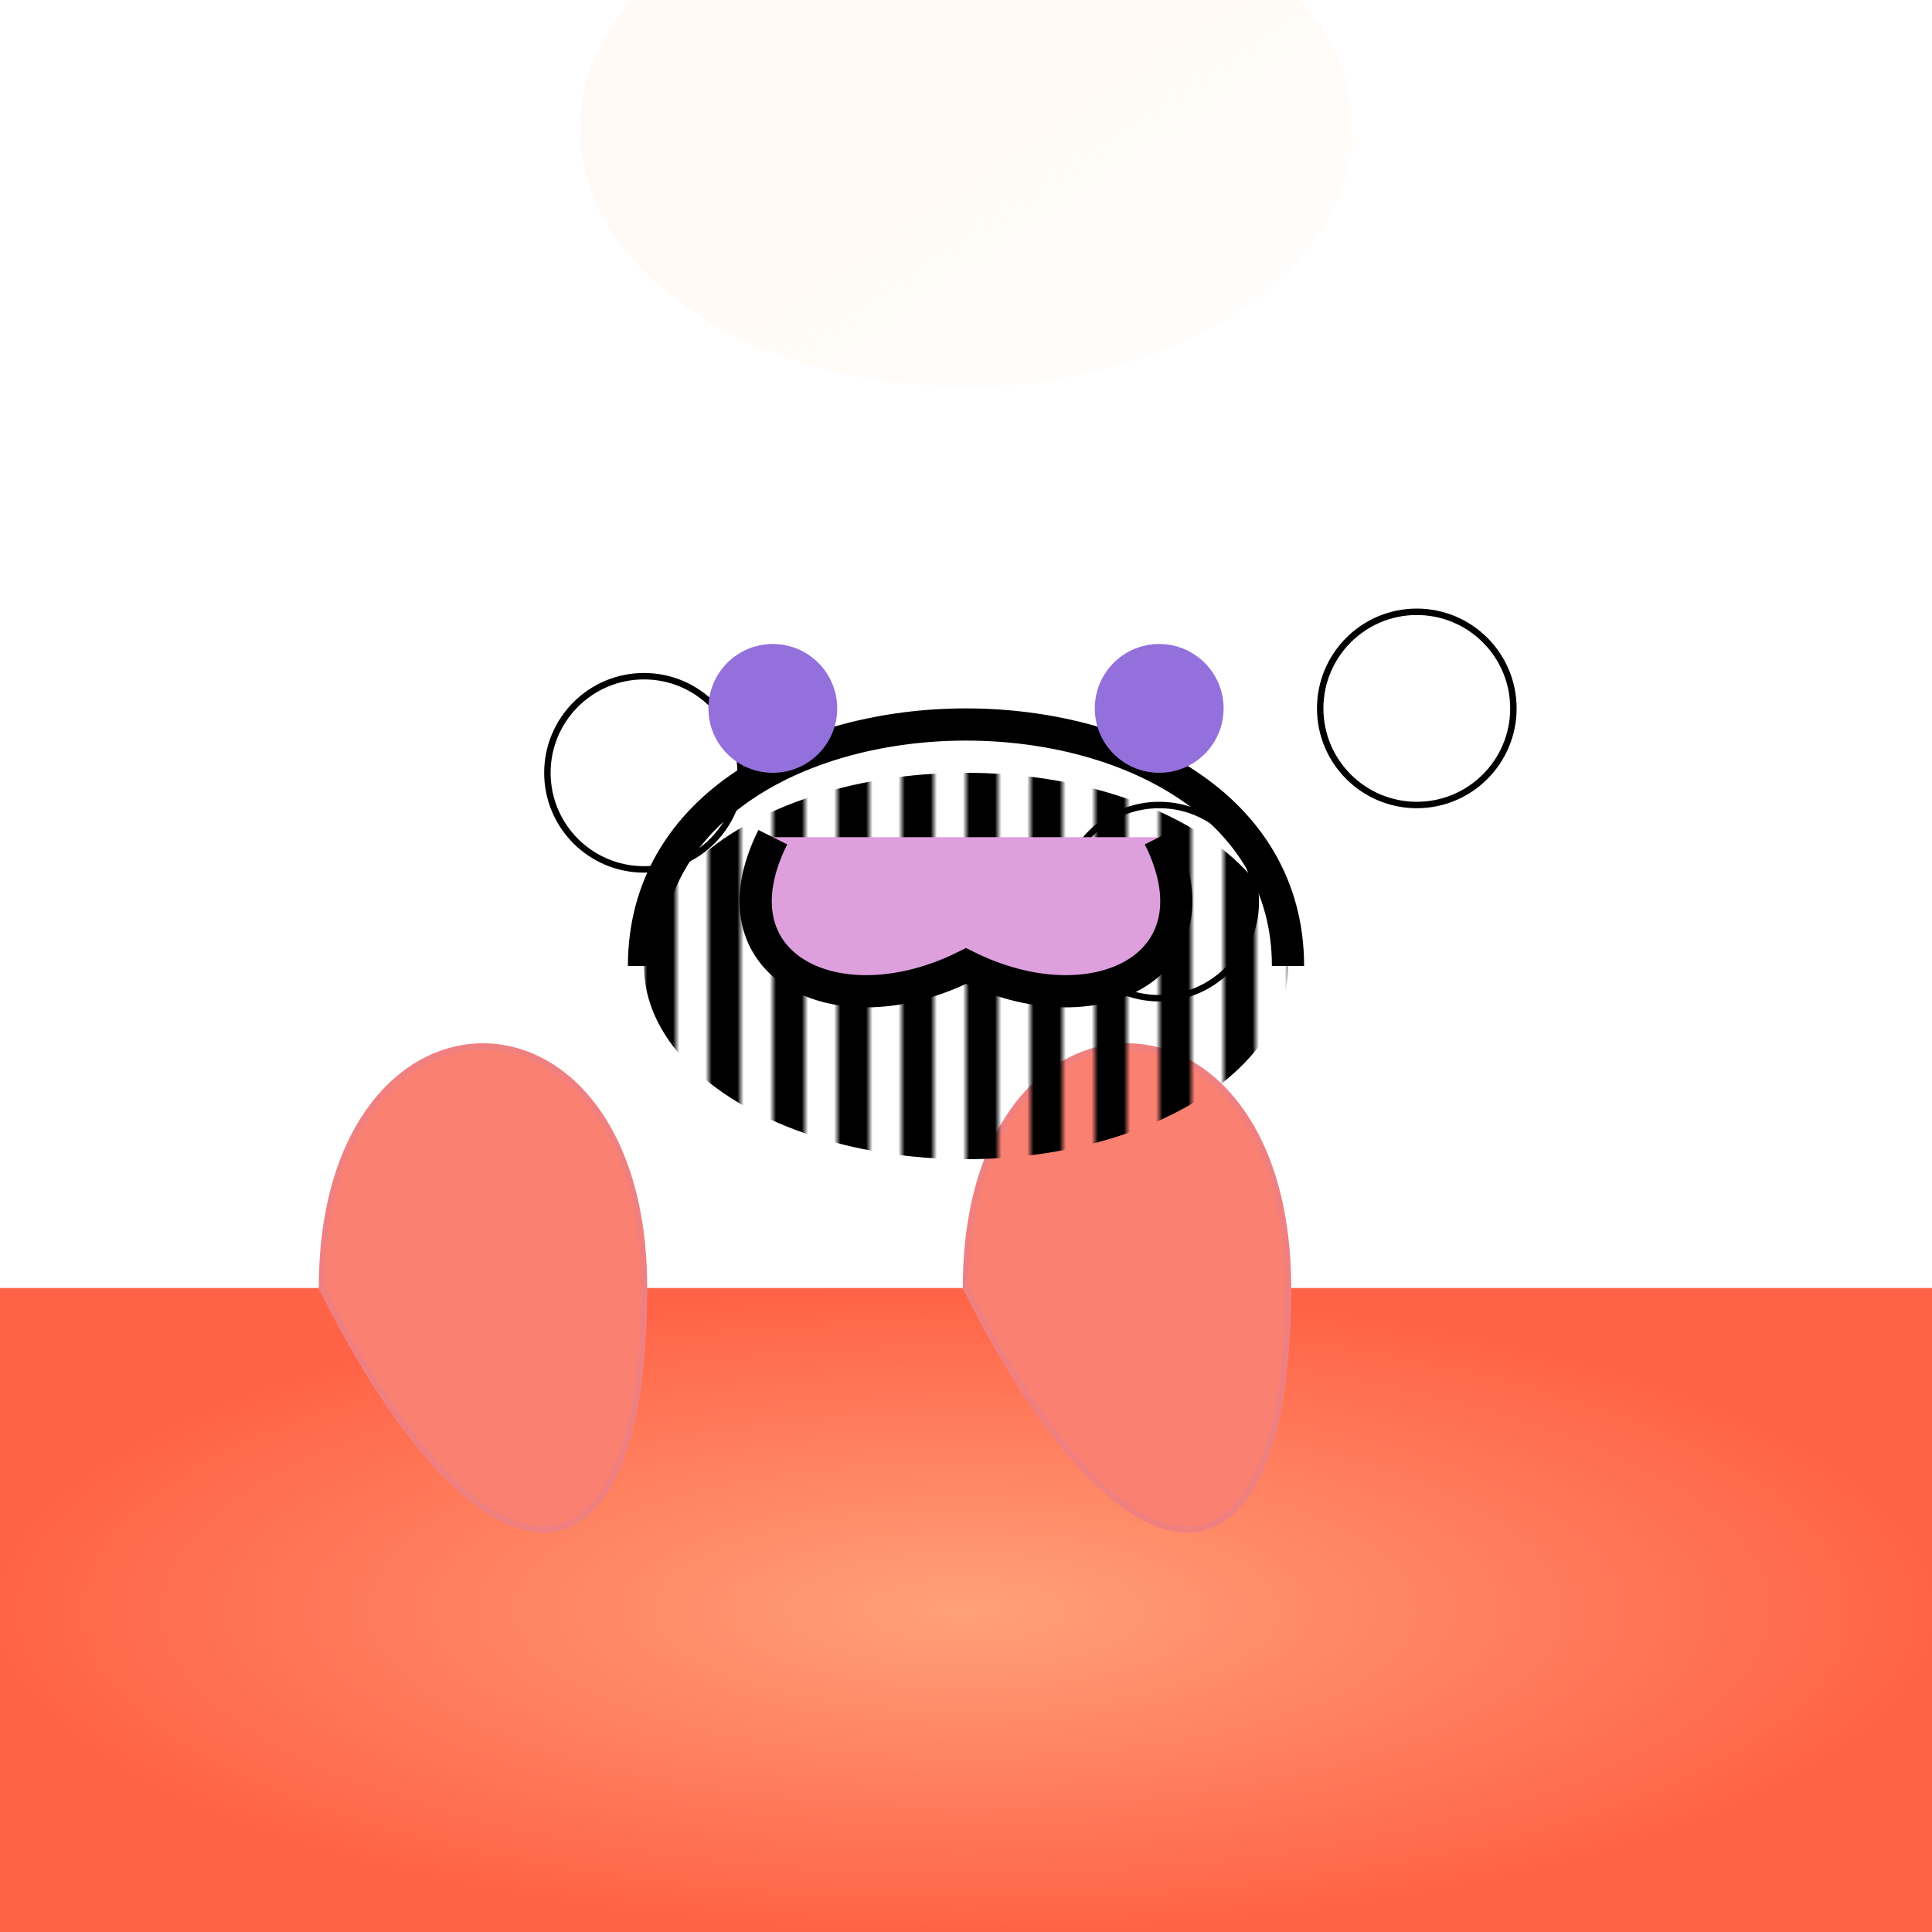 <svg viewBox="0 0 300 300" xmlns="http://www.w3.org/2000/svg" xmlns:xlink="http://www.w3.org/1999/xlink">
  <defs>
    <radialGradient id="coralGradient" cx="50%" cy="50%" r="50%" fx="50%" fy="50%">
      <stop offset="0%" stop-color="#FFA07A" />
      <stop offset="100%" stop-color="#FF6347" />
    </radialGradient>
    <pattern id="tuxedoStripes" width="10" height="10" patternUnits="userSpaceOnUse">
      <rect width="5" height="10" fill="black" />
    </pattern>
    <linearGradient id="spotlight" x1="0%" y1="0%" x2="100%" y2="100%">
      <stop offset="0%" stop-color="#FFF5EE" stop-opacity="0.8" />
      <stop offset="100%" stop-color="#FFDAB9" stop-opacity="0" />
    </linearGradient>
  </defs>

  <rect x="0" y="200" width="300" height="100" fill="url(#coralGradient)" />
  <path d="M50 200 C 50 150, 100 150, 100 200 S 75 250, 50 200 Z M150 200 C 150 150, 200 150, 200 200 S 175 250, 150 200 Z" fill="#FA8072" stroke="#F08080" />

  <circle cx="100" cy="120" r="15" fill="white" stroke="black">
      <animate attributeName="cy" values="120; 130; 120" dur="1s" repeatCount="indefinite" />
  </circle>
  <circle cx="180" cy="140" r="15" fill="white" stroke="black">
      <animate attributeName="cy" values="140; 150; 140" dur="1s" repeatCount="indefinite" />
  </circle>
  <circle cx="220" cy="110" r="15" fill="white" stroke="black">
      <animate attributeName="cy" values="110; 120; 110" dur="1s" repeatCount="indefinite" />
  </circle>


  <ellipse cx="150" cy="150" rx="50" ry="30" fill="url(#tuxedoStripes)" />
  <path d="M100 150 C 100 100, 200 100, 200 150" stroke="black" stroke-width="5" fill="none" />

  <g transform="translate(150,150)">
    <path d="M-30 -20 C -40 0, -20 10, 0 0 C 20 10, 40 0, 30 -20" stroke="black" stroke-width="5" fill="plum" />
    <circle cx="-30" cy="-40" r="10" fill="#9370DB" />
    <circle cx="30" cy="-40" r="10" fill="#9370DB" />
     <animateTransform attributeName="transform" type="rotate" from="0 150 150" to="360 150 150" dur="8s" repeatCount="indefinite"/>
  </g>


    <ellipse cx="150" cy="20" rx="60" ry="40" fill="url(#spotlight)" opacity="0.5" />
</svg>